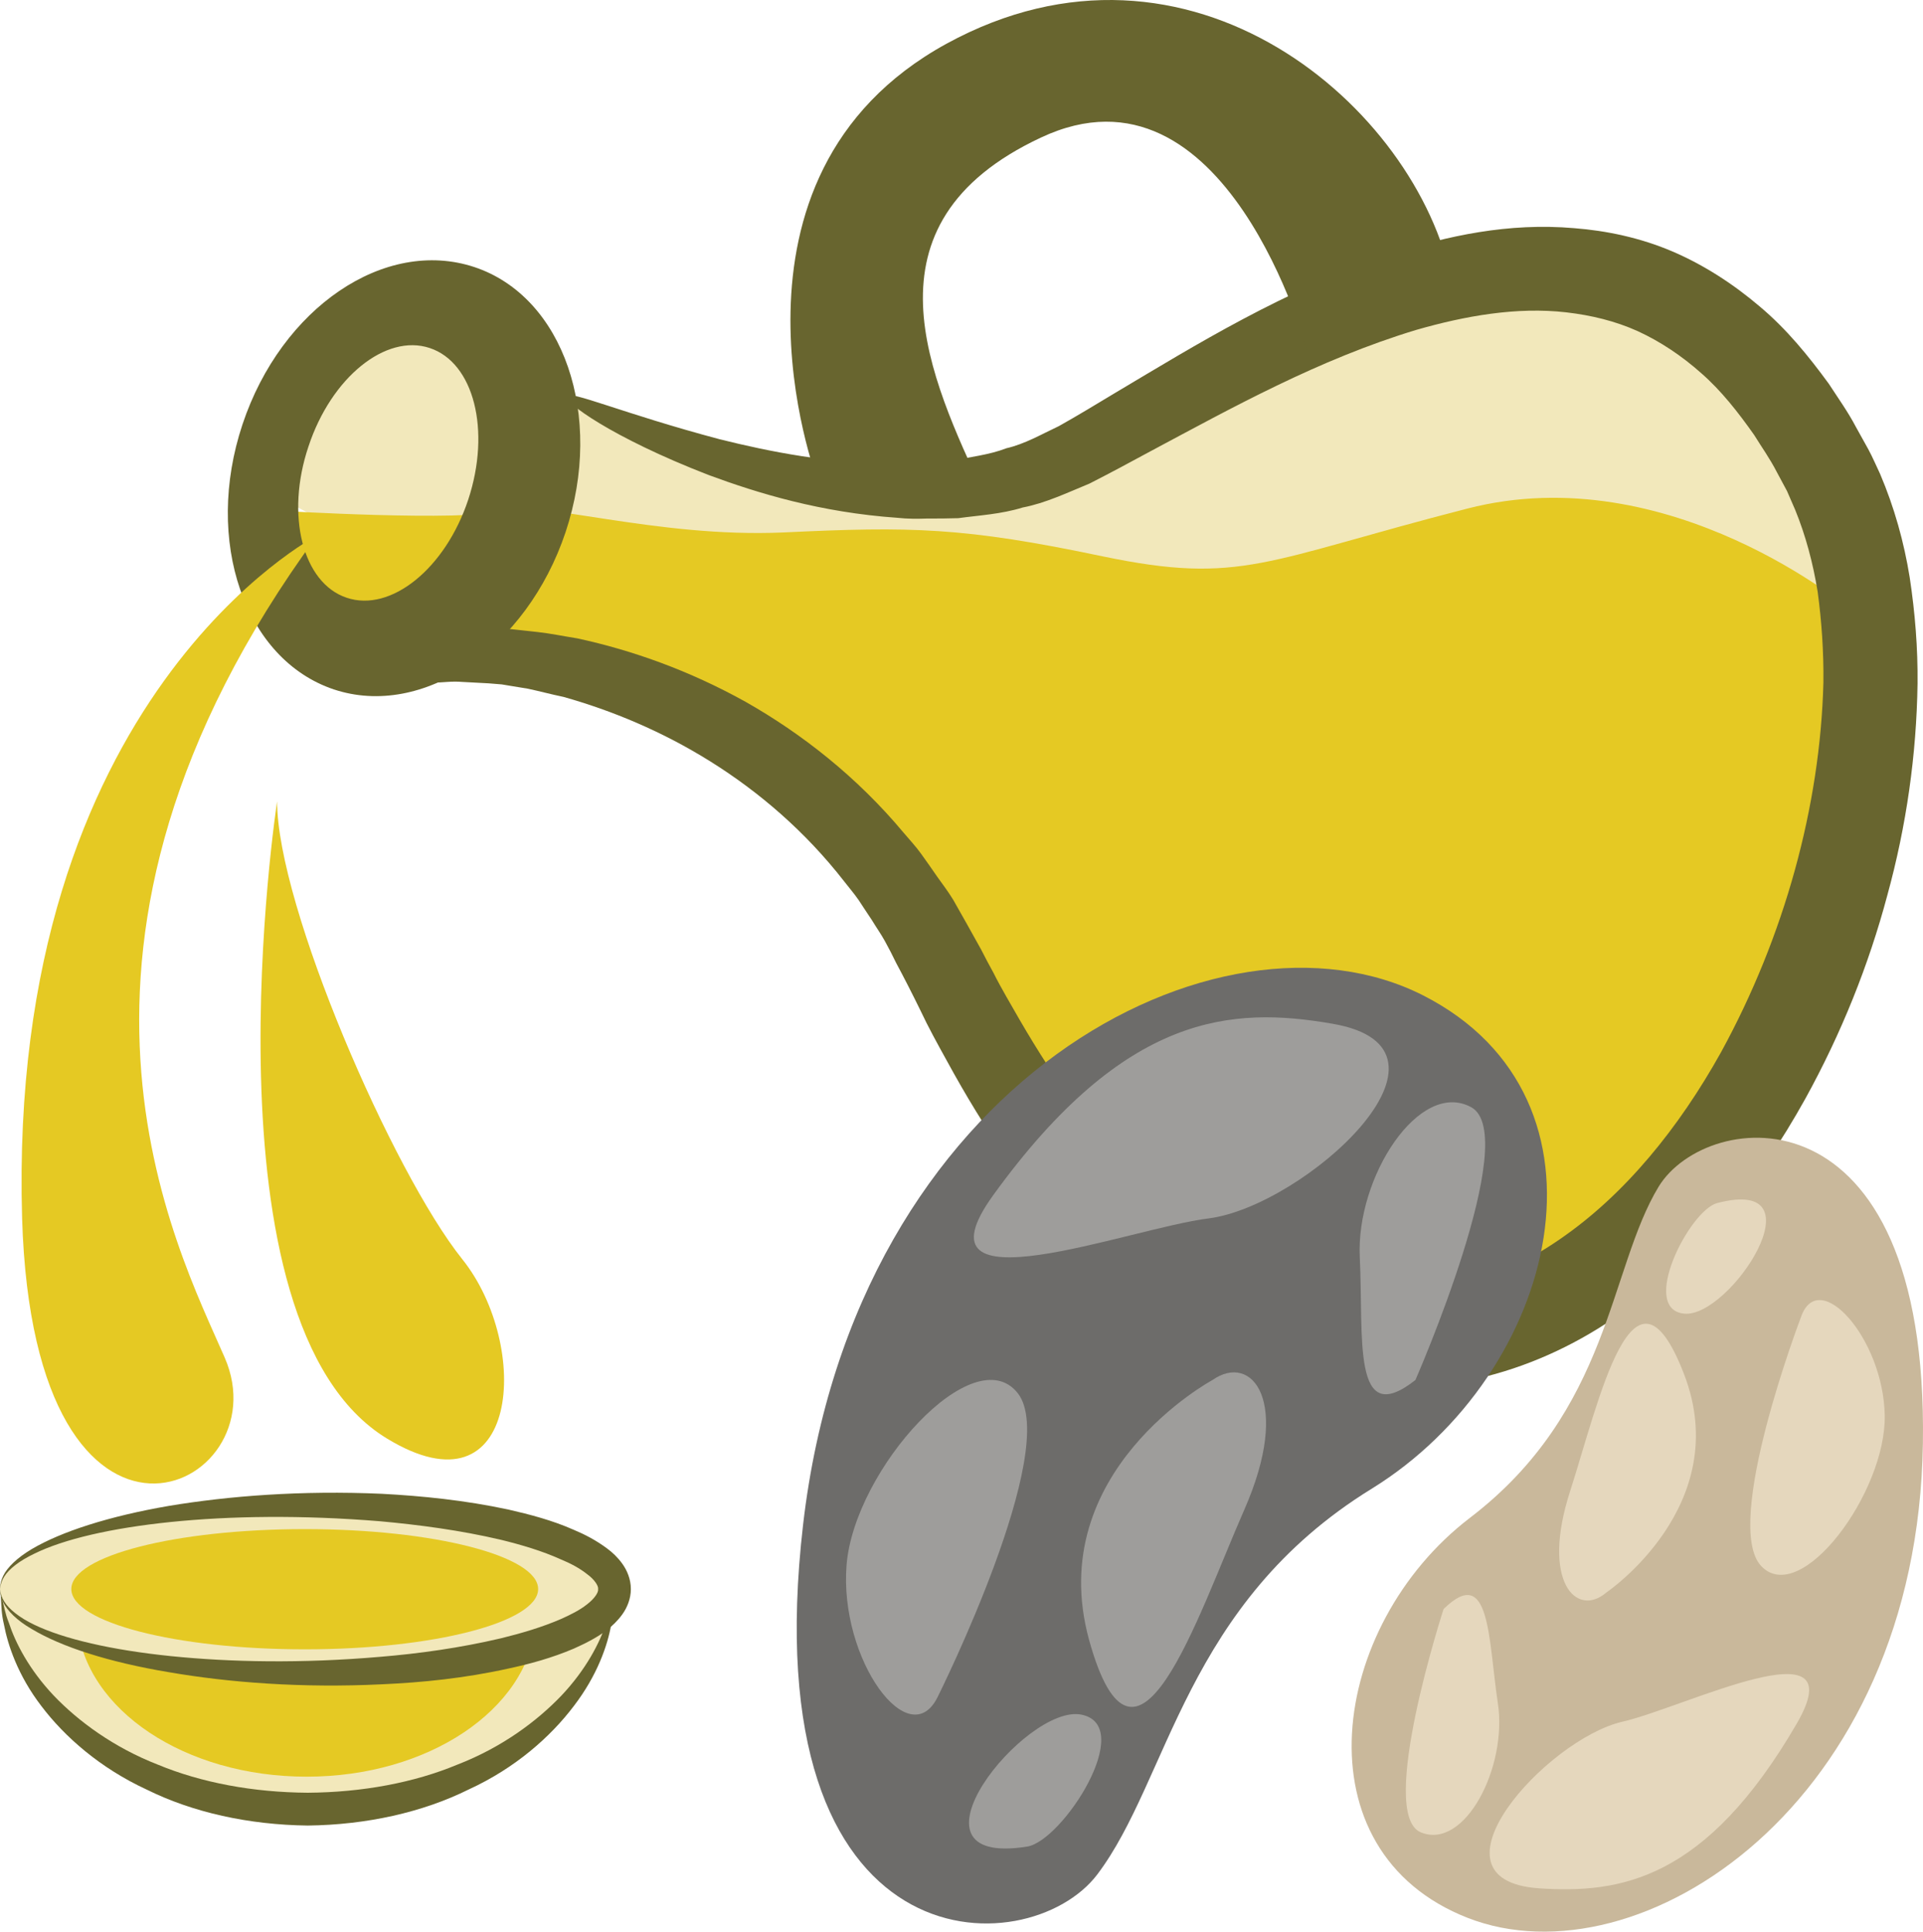 <?xml version="1.0" encoding="UTF-8" standalone="no"?>
<svg
   xmlns:dc="http://purl.org/dc/elements/1.1/"
   xmlns:cc="http://creativecommons.org/ns#"
   xmlns:rdf="http://www.w3.org/1999/02/22-rdf-syntax-ns#"
   xmlns:svg="http://www.w3.org/2000/svg"
   xmlns="http://www.w3.org/2000/svg"
   id="svg58"
   viewBox="0 0 5392.303 5415.085"
   style="clip-rule:evenodd;fill-rule:evenodd;image-rendering:optimizeQuality;shape-rendering:geometricPrecision;text-rendering:geometricPrecision"
   version="1.1"
   height="54.151mm"
   width="53.923mm"
   xml:space="preserve">
 <defs
   id="defs4">
  <style
   id="style2"
   type="text/css">
   <![CDATA[
    .fil1 {fill:#68652F;fill-rule:nonzero}
    .fil3 {fill:#6D6C6A;fill-rule:nonzero}
    .fil4 {fill:#9E9D9B;fill-rule:nonzero}
    .fil5 {fill:#C9B89B;fill-rule:nonzero}
    .fil2 {fill:#E5C923;fill-rule:nonzero}
    .fil6 {fill:#E5D7BD;fill-rule:nonzero}
    .fil0 {fill:#F2E8BB;fill-rule:nonzero}
   ]]>
  </style>
 </defs>
 <g
   transform="translate(-7391,-12330.382)"
   id="Vrstva_x0020_1">
  <path
   style="fill:#f2e8bb;fill-rule:nonzero"
   id="path7"
   d="m 8151,13713 73,-402 268,-85 244,12 182,268 61,-65 399,221 575,51 402,-97 390,-171 438,-256 499,-85 365,61 390,341 146,475 -134,304 c 0,0 -1071,-219 -1132,-195 -61,25 -1571,25 -1607,25 -37,0 -920,-222 -920,-222 l -432,-70 z"
   class="fil0" />
  <path
   style="fill:#f2e8bb;fill-rule:nonzero"
   id="path9"
   d="m 7392,16793 c 31,341 404,609 862,609 457,0 831,-268 861,-609 z"
   class="fil0" />
  <path
   style="fill:#68652f;fill-rule:nonzero"
   id="path11"
   d="m 9115,16793 c 0,0 0,8 -1,24 -2,15 -2,38 -9,67 -10,58 -39,143 -105,229 -65,86 -164,174 -295,234 -129,64 -286,99 -451,101 -166,-2 -323,-37 -452,-101 -130,-60 -230,-148 -295,-234 -66,-86 -94,-171 -105,-229 -7,-29 -7,-52 -8,-67 -1,-16 -2,-24 -2,-24 0,0 2,8 6,23 4,15 7,37 18,64 18,55 56,130 126,204 69,72 168,145 291,193 123,51 268,78 421,79 152,-1 298,-28 420,-79 124,-48 222,-121 291,-193 70,-74 108,-149 126,-204 11,-27 15,-49 19,-64 3,-15 5,-23 5,-23 z"
   class="fil1" />
  <path
   style="fill:#e5c923;fill-rule:nonzero"
   id="path13"
   d="m 8893,16885 c -23,238 -301,426 -642,426 -342,0 -620,-188 -643,-426 l -17,-100 1309,-8 z"
   class="fil2" />
  <path
   style="fill:#e5c923;fill-rule:nonzero"
   id="path15"
   d="m 12583,14042 c 0,0 -509,-432 -1077,-286 -569,146 -634,215 -1023,134 -390,-82 -538,-84 -895,-67 -357,16 -694,-94 -791,-61 -98,32 -627,0 -627,0 l 73,243 330,102 358,81 584,211 373,373 c 0,0 195,374 228,422 32,49 341,390 341,390 l 324,276 406,195 390,-98 422,-194 308,-309 c 0,0 162,-422 179,-471 16,-48 113,-503 113,-503 z"
   class="fil2" />
  <path
   style="fill:#68652f;fill-rule:nonzero"
   id="path17"
   d="m 8979,13441 c 11,6 -15,79 -74,211 -30,65 -68,146 -115,241 -11,23 -23,48 -36,73 -5,12 -11,24 -17,36 -4,7 -7,15 -10,22 -6,14 -13,28 -19,42 -3,7 -6,14 -9,20 l -5,10 c 0,2 -1,4 -1,5 l 7,-1 c 34,-6 61,-8 100,-7 5,0 8,-1 14,0 l 28,3 c 18,2 36,4 55,6 37,4 75,12 113,18 153,33 314,90 472,178 157,89 312,210 443,367 16,19 34,38 49,59 15,21 30,42 45,64 15,21 31,42 45,65 13,23 26,46 39,69 13,23 26,47 39,70 11,22 23,44 35,66 22,44 48,87 73,131 101,174 221,345 371,487 150,140 334,241 543,269 51,8 106,11 158,10 51,-1 102,-7 153,-19 100,-23 198,-68 289,-131 183,-125 335,-313 453,-525 178,-325 278,-690 287,-1036 1,-87 -5,-172 -16,-254 -13,-81 -34,-159 -63,-230 l -23,-53 -29,-54 c -19,-37 -42,-69 -63,-103 -45,-64 -93,-125 -148,-173 -55,-49 -115,-89 -178,-118 -64,-29 -132,-45 -201,-53 -139,-16 -284,10 -420,49 -275,83 -520,220 -747,341 -57,31 -113,61 -170,90 -63,26 -124,55 -187,67 -61,19 -123,22 -181,30 -30,1 -58,1 -87,1 -28,1 -56,1 -83,-2 -216,-15 -392,-69 -530,-120 -276,-107 -407,-206 -399,-221 9,-18 156,48 431,121 137,34 308,69 503,69 24,1 49,0 73,-3 25,-2 50,-3 76,-6 49,-11 102,-16 151,-35 52,-12 98,-39 147,-62 52,-29 106,-62 161,-95 222,-132 469,-286 775,-389 153,-49 324,-87 509,-71 91,7 186,27 275,65 89,38 172,92 246,155 75,63 136,138 193,216 26,40 54,79 76,121 l 35,63 c 12,22 22,46 33,69 40,94 67,191 83,290 15,99 23,198 22,298 -3,199 -31,398 -85,594 -52,195 -129,387 -230,570 -133,239 -307,459 -538,616 -115,78 -245,137 -382,168 -69,15 -139,23 -208,23 -69,0 -134,-5 -200,-15 -131,-20 -259,-63 -373,-124 -115,-60 -216,-138 -303,-222 -174,-172 -300,-364 -403,-553 -26,-47 -52,-94 -74,-141 -12,-24 -23,-47 -35,-70 -11,-21 -22,-43 -33,-63 -10,-21 -21,-42 -32,-62 -11,-20 -24,-38 -36,-58 -13,-19 -25,-38 -37,-56 -13,-19 -28,-36 -41,-53 -109,-140 -239,-251 -375,-336 -136,-85 -277,-143 -412,-181 -34,-7 -67,-16 -100,-23 -16,-3 -33,-5 -49,-8 l -24,-4 -37,-3 c -25,-1 -50,-3 -75,-4 -12,-1 -25,-1 -40,0 -14,1 -27,2 -41,2 -55,3 -104,6 -151,9 v -10 c 3,-6 7,-12 10,-17 l 20,-34 c 13,-22 26,-44 38,-65 25,-42 49,-83 72,-122 20,-33 40,-65 58,-95 15,-24 30,-48 44,-70 55,-89 104,-164 144,-224 80,-121 128,-181 139,-175 z"
   class="fil1" />
  <path
   style="fill:#68652f;fill-rule:nonzero"
   id="path19"
   d="m 8704,13731 c -64,193 -217,317 -341,275 -123,-41 -172,-231 -107,-424 64,-194 217,-317 340,-276 124,41 172,231 108,425 z m 17,-652 c -251,-83 -541,114 -650,441 -109,327 6,659 256,743 250,83 541,-115 650,-441 109,-327 -6,-660 -256,-743 z"
   class="fil1" />
  <path
   style="fill:#68652f;fill-rule:nonzero"
   id="path21"
   d="m 9682,13673 c 0,0 -319,-846 363,-1220 682,-373 1320,179 1417,666 l -161,47 -245,146 c 0,0 -227,-840 -746,-596 -520,243 -308,677 -162,995 h -477 z"
   class="fil1" />
  <path
   style="fill:#e5c923;fill-rule:nonzero"
   id="path23"
   d="m 8281,13831 c 0,0 -871,450 -828,1915 33,1088 731,763 568,390 -133,-307 -584,-1153 260,-2305 z"
   class="fil2" />
  <path
   style="fill:#e5c923;fill-rule:nonzero"
   id="path25"
   d="m 8168,14577 c 0,0 -223,1463 308,1786 373,227 406,-260 211,-503 -195,-244 -519,-990 -519,-1283 z"
   class="fil2" />
  <path
   style="fill:#f2e8bb;fill-rule:nonzero"
   id="path27"
   d="m 7391,16785 c 0,-130 386,-235 862,-235 475,0 861,105 861,235 0,130 -386,236 -861,236 -476,0 -862,-106 -862,-236 z"
   class="fil0" />
  <path
   style="fill:#68652f;fill-rule:nonzero"
   id="path29"
   d="m 7391,16785 c 1,0 -1,14 12,35 13,21 42,45 84,65 83,40 217,71 383,88 167,17 367,21 587,2 109,-9 224,-25 339,-52 57,-14 115,-31 168,-54 27,-12 53,-25 73,-41 21,-16 33,-34 31,-43 2,-8 -10,-27 -31,-42 -20,-16 -46,-30 -73,-41 -53,-24 -111,-41 -168,-55 -115,-27 -230,-42 -339,-52 -220,-18 -420,-15 -587,2 -166,17 -300,48 -383,89 -42,20 -71,43 -84,64 -13,21 -11,36 -12,35 1,1 -2,-14 9,-37 11,-23 38,-50 80,-75 83,-49 216,-92 384,-121 168,-28 372,-44 598,-34 113,6 232,18 354,44 61,14 123,30 184,57 31,13 62,29 93,52 15,11 30,25 43,43 13,18 24,43 24,71 0,28 -11,53 -24,71 -13,18 -28,32 -43,44 -31,23 -62,38 -93,52 -61,26 -123,43 -184,56 -122,27 -241,39 -354,44 -226,11 -430,-5 -598,-34 -168,-28 -301,-71 -384,-121 -42,-24 -69,-52 -80,-75 -11,-23 -8,-37 -9,-37 z"
   class="fil1" />
  <path
   style="fill:#e5c923;fill-rule:nonzero"
   id="path31"
   d="m 7591,16785 c 0,-93 293,-168 655,-168 361,0 654,75 654,168 0,93 -293,169 -654,169 -362,0 -655,-76 -655,-169 z"
   class="fil2" />
  <path
   style="fill:#6d6c6a;fill-rule:nonzero"
   id="path33"
   d="m 10468,17585 c -194,256 -970,268 -825,-981 145,-1249 1171,-1772 1739,-1483 569,290 379,1060 -145,1383 -524,323 -567,814 -769,1081 z"
   class="fil3" />
  <path
   style="fill:#9e9d9b;fill-rule:nonzero"
   id="path35"
   d="m 10022,17084 c 0,0 345,-692 223,-848 -123,-156 -457,212 -480,480 -22,267 178,538 257,368 z"
   class="fil4" />
  <path
   style="fill:#9e9d9b;fill-rule:nonzero"
   id="path37"
   d="m 10791,16199 c 0,0 -476,256 -346,729 131,472 301,-60 435,-365 134,-304 22,-442 -89,-364 z"
   class="fil4" />
  <path
   style="fill:#9e9d9b;fill-rule:nonzero"
   id="path39"
   d="m 11126,15200 c -279,-48 -579,-32 -950,481 -240,332 383,92 604,65 268,-34 759,-476 346,-546 z"
   class="fil4" />
  <path
   style="fill:#9e9d9b;fill-rule:nonzero"
   id="path41"
   d="m 11360,16199 c 0,0 301,-687 156,-765 -145,-78 -323,196 -312,421 11,225 -23,485 156,344 z"
   class="fil4" />
  <path
   style="fill:#9e9d9b;fill-rule:nonzero"
   id="path43"
   d="m 10271,17507 c 99,-15 308,-339 152,-370 -156,-31 -528,430 -152,370 z"
   class="fil4" />
  <path
   style="fill:#c9b89b;fill-rule:nonzero"
   id="path45"
   d="m 12042,15657 c 135,-221 757,-293 741,720 -15,1014 -796,1517 -1276,1330 -479,-187 -389,-819 5,-1121 395,-301 390,-698 530,-929 z"
   class="fil5" />
  <path
   style="fill:#e5d7bd;fill-rule:nonzero"
   id="path47"
   d="m 12441,16023 c 0,0 -222,582 -111,698 111,115 350,-207 346,-423 -4,-217 -186,-418 -235,-275 z"
   class="fil6" />
  <path
   style="fill:#e5d7bd;fill-rule:nonzero"
   id="path49"
   d="m 11895,16795 c 0,0 361,-244 218,-613 -142,-368 -237,73 -319,328 -83,255 18,356 101,285 z"
   class="fil6" />
  <path
   style="fill:#e5d7bd;fill-rule:nonzero"
   id="path51"
   d="m 11707,17624 c 227,15 467,-22 723,-463 165,-286 -315,-44 -490,-4 -212,49 -571,444 -233,467 z"
   class="fil6" />
  <path
   style="fill:#e5d7bd;fill-rule:nonzero"
   id="path53"
   d="m 11439,16841 c 0,0 -187,575 -64,626 123,51 244,-183 216,-363 -27,-180 -21,-391 -152,-263 z"
   class="fil6" />
  <path
   style="fill:#e5d7bd;fill-rule:nonzero"
   id="path55"
   d="m 12206,15703 c -78,21 -219,298 -92,310 128,12 390,-388 92,-310 z"
   class="fil6" />
 </g>
</svg>